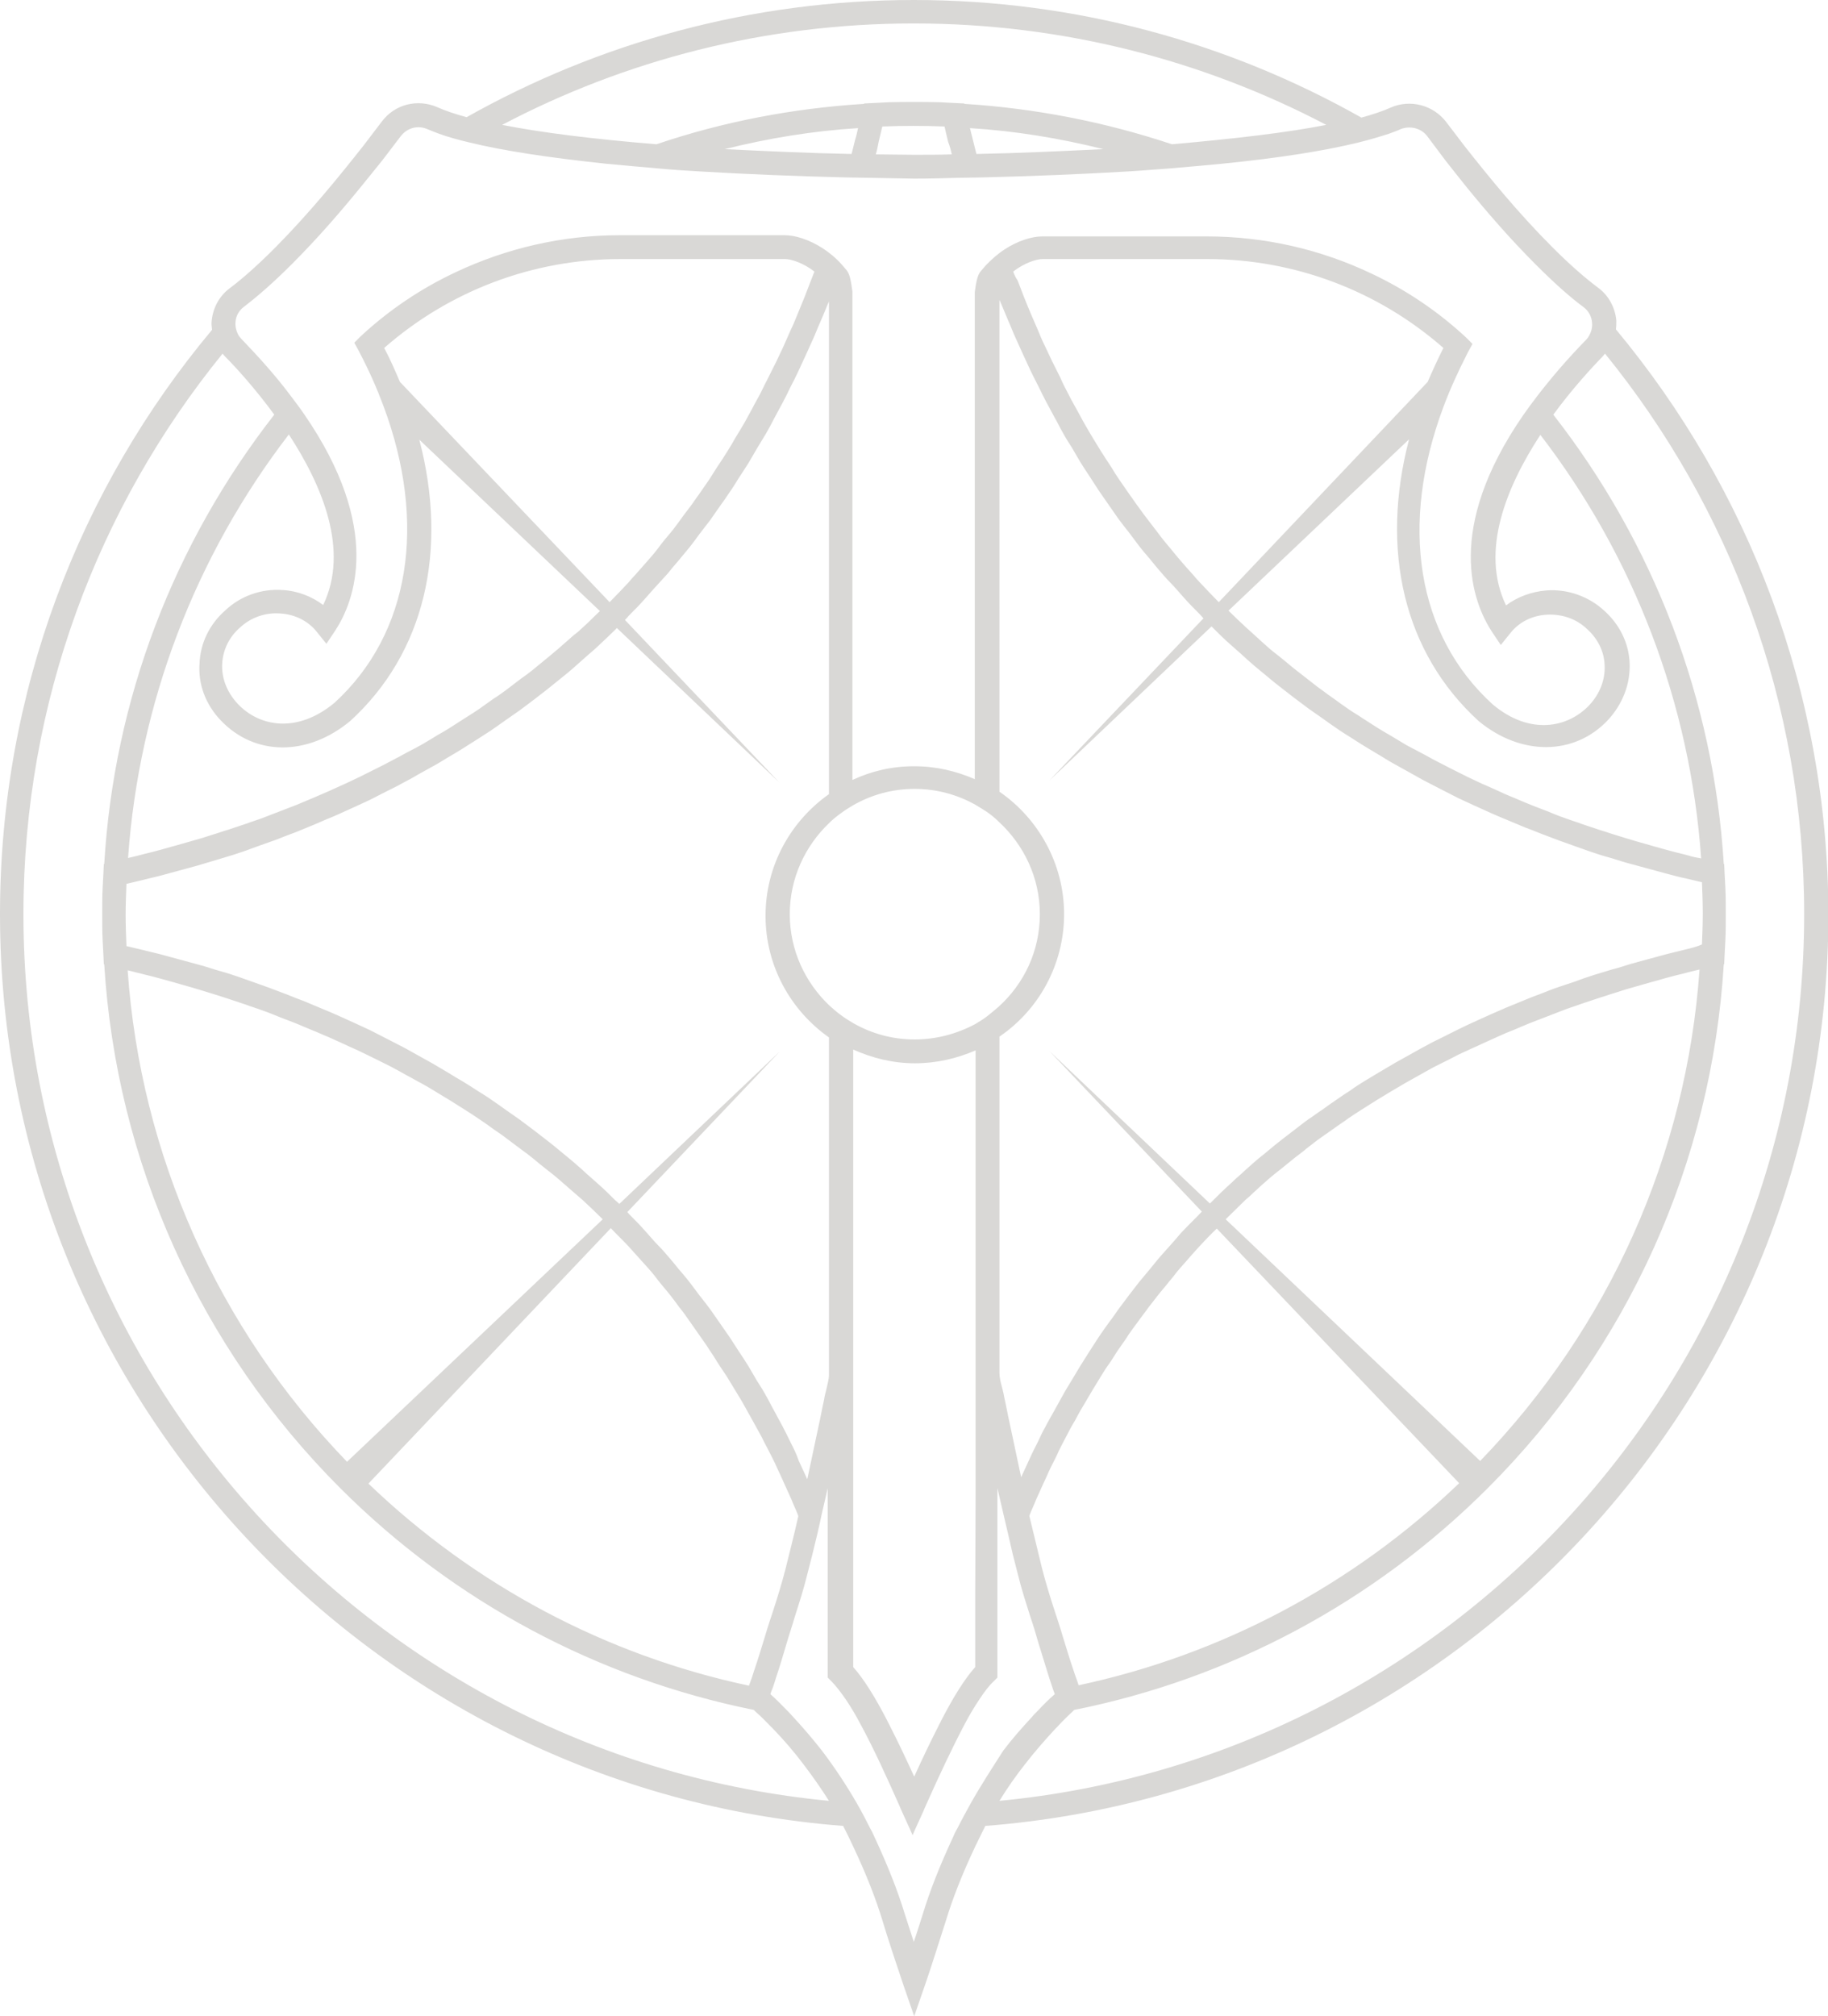 <?xml version="1.0" encoding="utf-8"?>
<!-- Generator: Adobe Illustrator 26.2.1, SVG Export Plug-In . SVG Version: 6.00 Build 0)  -->
<svg version="1.1" id="Layer_1" xmlns="http://www.w3.org/2000/svg" xmlns:xlink="http://www.w3.org/1999/xlink" x="0px" y="0px"
	 viewBox="0 0 452.5 498.8" style="enable-background:new 0 0 452.5 498.8;" xml:space="preserve">
<style type="text/css">
	.st0{fill:#D9D8D6;}
	.st1{fill:#003A70;}
</style>
<g>
	<path class="st0" d="M400,81.5c0.1-0.7,0.1-1.5,0.1-2.2c-0.3-3.2-1.9-6.2-4.5-8.1c-3.2-2.4-6.9-5.6-11.2-9.9
		c-8.8-8.8-15.9-17.6-21.9-25.2l-4.5-5.9c-3.2-4.2-8.9-5.7-13.7-3.6c-2,0.9-4.4,1.7-7.3,2.5C304.2,10.6,266.4,0,226.2,0
		c-40.2,0-78,10.6-110.7,29c-2.9-0.8-5.3-1.6-7.3-2.5c-4.9-2.1-10.5-0.7-13.7,3.6L90,36c-6,7.6-13.2,16.5-21.9,25.3
		c-4.3,4.3-8,7.6-11.2,10c-2.6,1.9-4.2,4.9-4.5,8.1c-0.1,0.8,0,1.5,0.1,2.2C19.7,120.8,0,171.2,0,226.2
		c0,118.8,92.1,216.6,208.7,225.6c0.9,1.7,1.7,3.4,2.5,5.1c3.3,7,5.6,12.9,7.3,18.5c0.8,2.8,4.1,12.8,5,15.4l2.8,8.1l2.8-8.1
		c0.9-2.5,4.1-12.6,5-15.4c1.7-5.6,4-11.5,7.3-18.5c0.8-1.7,1.7-3.4,2.5-5.1c116.6-9,208.7-106.7,208.7-225.6
		C452.5,171.2,432.7,120.8,400,81.5z M226.2,5.8c36.8,0,71.6,9.1,102.1,25.1c-9.6,1.9-22.4,3.4-38.2,4.8c-16.5-5.5-33.8-8.9-51.4-10
		l0-0.1l-2.2-0.1l-3.8-0.2l0,0c-4.3-0.1-8.5-0.1-12.8,0l0,0l-3.8,0.2l-2.2,0.1l0,0.1c-17.6,1.1-34.9,4.4-51.4,10
		c-15.8-1.3-28.6-2.9-38.2-4.8C154.7,14.9,189.4,5.8,226.2,5.8z M273.1,36.9c-10.3,0.5-20.8,1-31.4,1.2c-0.3-1.2-0.6-2.4-0.9-3.6
		c-0.2-0.9-0.5-1.9-0.7-2.8C251.3,32.4,262.3,34.2,273.1,36.9z M235.6,38.2c-3.1,0.1-6.2,0.1-9.4,0.1c-3.2,0-6.3-0.1-9.4-0.1
		c0.3-1,0.5-2.1,0.7-3.1c0.3-1.3,0.6-2.5,0.9-3.8c5.2-0.2,10.3-0.2,15.4,0c0.3,1.3,0.6,2.5,0.9,3.8
		C235.1,36.1,235.4,37.2,235.6,38.2z M212.4,31.7c-0.2,0.9-0.4,1.9-0.7,2.8c-0.3,1.2-0.6,2.4-0.9,3.6c-10.6-0.2-21.1-0.7-31.4-1.2
		C190.2,34.2,201.2,32.4,212.4,31.7z M58.3,79.7c0.1-1.6,0.9-2.9,2.1-3.8c3.4-2.6,7.3-6,11.8-10.5c6.5-6.5,12.1-13,17-19
		c1.9-2.3,3.7-4.6,5.5-6.8l4.5-5.9c1.6-2.1,4.3-2.8,6.7-1.7c0.9,0.4,1.8,0.7,2.8,1.1c2.2,0.8,4.7,1.5,7.7,2.2
		c8.2,2,19.4,3.7,33.5,5.2c4.2,0.4,8.6,0.8,13.3,1.2c3.1,0.3,6.3,0.5,9.7,0.7c11.8,0.7,24,1.2,36.4,1.5c0,0,0,0,0,0c2,0,4,0.1,6,0.1
		c0,0,0,0,0,0c3.7,0.1,7.3,0.1,11,0.2c3.7,0,7.3-0.1,10.9-0.2c0,0,0,0,0,0c2,0,4-0.1,6-0.1c0,0,0,0,0,0c12.3-0.3,24.5-0.8,36.4-1.5
		c3.4-0.2,6.6-0.5,9.7-0.7c4.7-0.4,9.2-0.8,13.3-1.2c14.1-1.4,25.3-3.2,33.5-5.2c2.9-0.7,5.5-1.5,7.7-2.2c1-0.4,2-0.7,2.8-1.1
		c2.4-1,5.2-0.3,6.7,1.7l4.5,6c1.7,2.2,3.5,4.4,5.4,6.8c4.9,6,10.5,12.5,17,19c4.5,4.5,8.4,8,11.8,10.5c1.2,0.9,2,2.3,2.1,3.9
		c0.1,1.1-0.2,2.2-0.7,3.1c-0.2,0.4-0.5,0.8-0.8,1.1c-4.7,4.8-8.6,9.4-12,13.8c-1.3,1.7-2.5,3.3-3.6,4.9
		c-19.5,28.3-12.4,46.3-7.7,53.5l2.2,3.3l2.5-3.1c2.1-2.6,5.3-4.2,8.9-4.4c3.7-0.2,7.3,1,9.9,3.5c2.7,2.4,4.3,5.6,4.4,9
		c0.2,3.6-1.2,7.1-3.8,9.9c-5.2,5.5-14.6,7.6-23.9-0.2c-18.9-17.2-23.1-44.5-12.2-73.6c1.6-4.3,3.6-8.7,5.8-13
		c0.1-0.2,0.2-0.4,0.3-0.6l1.1-2l-1-1l-0.6-0.6c-7-6.5-14.9-11.8-23.4-15.8c-12.6-6-26.5-9.2-40.8-9.2h-40.7c-2.6,0-6.1,1.1-9.3,3.2
		c0,0,0,0,0,0c-1.7,1.1-3.3,2.5-4.8,4.1c0,0,0,0,0,0c-0.4,0.5-0.8,0.9-1.2,1.4c-0.6,0.8-1,1.9-1.4,5.1l0,120.5
		c-4.6-2-9.6-3.2-15-3.2c-5.5,0-10.6,1.2-15.3,3.4V72.5l0-0.4c-0.4-3.2-0.8-4.4-1.4-5.2c-0.4-0.5-0.8-0.9-1.2-1.4c0,0,0,0,0,0
		c-1.4-1.6-3.1-3-4.8-4.1c0,0,0,0,0,0c-3.3-2.1-6.7-3.2-9.4-3.2h-40.7c-14.3,0-28.1,3.2-40.8,9.2c-8.5,4-16.4,9.3-23.4,15.8
		l-0.6,0.6l-1,1l1.1,2c0.1,0.2,0.2,0.4,0.3,0.6c2.3,4.4,4.2,8.7,5.8,13c10.9,29.1,6.6,56.4-12.1,73.5c-9.4,7.8-18.8,5.8-24,0.2
		c-2.6-2.8-4-6.3-3.8-9.9c0.2-3.4,1.7-6.6,4.5-9c2.6-2.4,6.2-3.7,9.9-3.4c3.5,0.2,6.8,1.8,8.9,4.4l2.5,3.1l2.2-3.3
		c4.7-7.2,11.8-25.2-7.7-53.5c-1.1-1.6-2.3-3.2-3.6-4.9c-3.3-4.4-7.3-8.9-12-13.8c-0.3-0.3-0.6-0.7-0.8-1.1
		C58.5,81.9,58.2,80.8,58.3,79.7z M303.4,301.7c1.6-1.6,3.3-3.2,4.9-4.8c0.7-0.6,1.4-1.2,2.1-1.9c1.3-1.2,2.6-2.4,3.9-3.5
		c0.8-0.7,1.7-1.4,2.6-2.1c1.2-1,2.5-2,3.7-3c0.9-0.7,1.9-1.4,2.8-2.2c1.2-0.9,2.4-1.9,3.7-2.8c1-0.7,2-1.4,3-2.1
		c1.2-0.9,2.5-1.7,3.7-2.6c1-0.7,2.1-1.4,3.2-2.1c1.3-0.8,2.5-1.6,3.8-2.4c1.1-0.7,2.2-1.3,3.3-2c1.3-0.8,2.6-1.5,3.9-2.3
		c1.1-0.6,2.3-1.3,3.4-1.9c1.3-0.7,2.6-1.5,4-2.2c1.2-0.6,2.4-1.2,3.6-1.8c1.3-0.7,2.7-1.4,4.1-2c1.2-0.6,2.5-1.1,3.7-1.7
		c1.4-0.6,2.8-1.3,4.2-1.9c1.3-0.6,2.5-1.1,3.8-1.6c1.4-0.6,2.8-1.2,4.3-1.8c1.3-0.5,2.6-1,3.9-1.5c1.5-0.6,2.9-1.1,4.4-1.7
		c1.3-0.5,2.7-0.9,4-1.4c1.5-0.5,3-1,4.5-1.5c1.4-0.4,2.7-0.9,4.1-1.3c1.5-0.5,3.1-1,4.6-1.4c1.4-0.4,2.8-0.8,4.2-1.2
		c1.6-0.4,3.1-0.9,4.7-1.3c1.4-0.4,2.9-0.7,4.3-1.1c0.9-0.2,1.9-0.5,2.9-0.7c-3.2,45.7-22.4,88.6-54.3,121.6L303.4,301.7z
		 M361.2,367c-26.4,25.3-59,42.5-94.2,50c-0.4-1.3-0.9-2.5-1.3-3.8c-0.9-2.6-1.7-5.3-2.6-8.2c-0.7-2.4-1.4-4.5-2.1-6.6
		c-1.1-3.4-2.1-6.6-3.1-10.5c-1-4.1-2-8.3-3.1-12.8c0-0.1,0.1-0.2,0.1-0.3c0.5-1.3,1.1-2.5,1.6-3.8c0.6-1.4,1.3-2.8,1.9-4.2
		c0.6-1.2,1.1-2.5,1.7-3.7c0.7-1.4,1.4-2.7,2-4.1c0.6-1.2,1.2-2.4,1.8-3.5c0.7-1.4,1.4-2.7,2.2-4c0.6-1.1,1.2-2.3,1.9-3.4
		c0.8-1.3,1.5-2.6,2.3-3.9c0.7-1.1,1.3-2.2,2-3.3c0.8-1.3,1.6-2.6,2.5-3.8c0.7-1,1.3-2.1,2-3.1c0.9-1.3,1.8-2.5,2.6-3.8
		c0.7-1,1.4-2,2.1-2.9c0.9-1.3,1.9-2.5,2.8-3.8c0.7-0.9,1.4-1.8,2.1-2.7c1-1.3,2.1-2.5,3.1-3.8c0.7-0.8,1.4-1.7,2-2.5
		c1.2-1.4,2.4-2.7,3.6-4.1c0.6-0.7,1.2-1.3,1.8-2c1.4-1.5,2.8-3,4.3-4.4L361.2,367z M417.4,234.9c-1.5,0.4-3,0.7-4.5,1.1
		c-1.6,0.4-3.2,0.9-4.8,1.3c-1.5,0.4-3,0.8-4.4,1.2c-1.6,0.5-3.1,1-4.7,1.4c-1.4,0.4-2.9,0.9-4.3,1.3c-1.5,0.5-3.1,1-4.6,1.6
		c-1.4,0.5-2.8,0.9-4.2,1.4c-1.5,0.5-3,1.1-4.5,1.7c-1.4,0.5-2.7,1-4.1,1.6c-1.5,0.6-2.9,1.2-4.4,1.8c-1.3,0.6-2.6,1.1-3.9,1.7
		c-1.4,0.6-2.8,1.3-4.2,1.9c-1.3,0.6-2.6,1.2-3.8,1.8c-1.4,0.7-2.8,1.4-4.2,2.1c-1.2,0.6-2.5,1.2-3.7,1.9c-1.4,0.7-2.7,1.5-4,2.2
		c-1.2,0.7-2.4,1.3-3.6,2c-1.3,0.8-2.6,1.5-3.9,2.3c-1.2,0.7-2.3,1.4-3.5,2.1c-1.3,0.8-2.6,1.6-3.8,2.5c-1.1,0.7-2.2,1.4-3.3,2.2
		c-1.3,0.9-2.5,1.7-3.7,2.6c-1.1,0.7-2.1,1.5-3.2,2.2c-1.3,0.9-2.5,1.9-3.7,2.8c-1,0.8-2,1.5-3,2.3c-1.3,1-2.5,2-3.7,3
		c-0.9,0.8-1.9,1.5-2.8,2.3c-1.3,1.1-2.6,2.3-3.8,3.4c-0.8,0.7-1.6,1.4-2.4,2.2c-1.7,1.5-3.3,3.1-4.9,4.7c-0.1,0.1-0.2,0.2-0.3,0.3
		l-39.7-37.7l37.7,39.7c-1.5,1.6-3.1,3.1-4.6,4.7c-0.8,0.8-1.5,1.7-2.2,2.5c-1.1,1.2-2.2,2.5-3.3,3.7c-0.8,0.9-1.6,1.9-2.4,2.9
		c-1,1.2-2,2.4-3,3.6c-0.8,1-1.6,2.1-2.4,3.1c-0.9,1.2-1.8,2.4-2.7,3.6c-0.8,1.1-1.5,2.2-2.3,3.2c-0.9,1.2-1.7,2.4-2.6,3.7
		c-0.7,1.1-1.5,2.3-2.2,3.4c-0.8,1.3-1.6,2.5-2.4,3.8c-0.7,1.2-1.4,2.3-2.1,3.5c-0.8,1.3-1.6,2.6-2.3,3.9c-0.7,1.2-1.3,2.4-2,3.6
		c-0.7,1.3-1.5,2.6-2.2,4c-0.7,1.2-1.3,2.5-1.9,3.8c-0.7,1.4-1.4,2.7-2,4.1c-0.6,1.3-1.2,2.6-1.8,3.9c-0.1,0.2-0.2,0.5-0.3,0.7
		c0-0.1-0.1-0.2-0.1-0.3c-0.9-4.2-1.8-8.5-2.7-12.7c-0.5-2.2-0.9-4.5-1.4-6.7c-0.1-0.7-0.3-1.5-0.5-2.3c-0.4-1.4-0.7-2.7-0.7-3.8h0
		c0-0.1,0-0.2,0-0.2v-83c9.7-6.6,16-17.8,16-30.3s-6.4-23.7-16-30.3V74.2c0.1,0.3,0.3,0.6,0.4,0.9c0.6,1.4,1.2,2.9,1.8,4.3
		c0.6,1.3,1.1,2.7,1.7,4c0.6,1.4,1.3,2.8,1.9,4.2c0.6,1.3,1.2,2.6,1.8,3.9c0.7,1.4,1.3,2.7,2,4c0.6,1.3,1.3,2.6,1.9,3.8
		c0.7,1.3,1.4,2.6,2.1,3.9c0.7,1.2,1.3,2.5,2,3.7c0.7,1.3,1.5,2.6,2.3,3.8c0.7,1.2,1.4,2.4,2.1,3.6c0.8,1.3,1.6,2.5,2.4,3.7
		c0.7,1.1,1.5,2.3,2.2,3.4c0.8,1.2,1.7,2.4,2.5,3.6c0.8,1.1,1.5,2.2,2.3,3.3c0.9,1.2,1.8,2.4,2.7,3.5c0.8,1.1,1.6,2.1,2.4,3.2
		c0.9,1.2,1.9,2.3,2.9,3.5c0.8,1,1.6,2,2.5,3c1,1.2,2.1,2.4,3.2,3.5c0.8,0.9,1.6,1.8,2.4,2.7c1.3,1.5,2.7,2.9,4.1,4.3
		c0.3,0.3,0.6,0.7,0.9,1l-38.2,40.2l40.2-38.2c0.1,0.1,0.3,0.3,0.4,0.4c1.4,1.4,2.8,2.8,4.3,4.1c0.9,0.8,1.8,1.6,2.6,2.3
		c1.2,1.1,2.4,2.2,3.6,3.2c1,0.8,1.9,1.6,2.9,2.4c1.2,1,2.4,2,3.6,2.9c1,0.8,2.1,1.6,3.1,2.4c1.2,0.9,2.4,1.8,3.6,2.7
		c1.1,0.8,2.2,1.5,3.3,2.3c1.2,0.9,2.4,1.7,3.7,2.6c1.1,0.8,2.3,1.5,3.4,2.2c1.2,0.8,2.5,1.6,3.8,2.4c1.2,0.7,2.3,1.4,3.5,2.1
		c1.3,0.8,2.6,1.6,3.9,2.3c1.2,0.7,2.4,1.3,3.6,2c1.3,0.7,2.6,1.5,4,2.2c1.2,0.6,2.5,1.3,3.7,1.9c1.4,0.7,2.7,1.4,4.1,2.1
		c1.3,0.6,2.6,1.2,3.9,1.8c1.4,0.6,2.8,1.3,4.2,1.9c1.3,0.6,2.6,1.1,4,1.7c1.4,0.6,2.9,1.2,4.3,1.8c1.3,0.5,2.7,1,4.1,1.6
		c1.5,0.6,3,1.1,4.5,1.7c1.4,0.5,2.8,1,4.2,1.5c1.5,0.5,3,1.1,4.6,1.6c1.4,0.5,2.9,0.9,4.3,1.3c1.6,0.5,3.1,1,4.7,1.4
		c1.5,0.4,2.9,0.8,4.4,1.2c1.6,0.4,3.2,0.9,4.8,1.3c1.5,0.4,3,0.8,4.5,1.1c1.3,0.3,2.5,0.6,3.8,0.9c0.1,2.6,0.2,5.2,0.2,7.7
		s-0.1,5.1-0.2,7.7C419.9,234.3,418.6,234.6,417.4,234.9z M241.4,394.6l0,17.9c-2.6,2.9-5.4,7.4-8.4,13.2c-0.2,0.5-0.5,0.9-0.7,1.4
		c-1.9,3.7-3.9,7.9-6,12.5c-2.1-4.6-4.1-8.8-6-12.5c-0.2-0.5-0.5-0.9-0.7-1.4c-3-5.8-5.8-10.3-8.4-13.2v-17.9c0,0,0,0.1,0,0.1
		c0,0,0-0.1,0-0.1v-54.8h0c0-0.1,0-0.2,0-0.2v-79.9c4.7,2.1,9.8,3.4,15.3,3.4c5.3,0,10.4-1.2,15-3.2l0,79.9h0v30.1L241.4,394.6
		C241.4,394.6,241.3,394.6,241.4,394.6C241.3,394.6,241.4,394.6,241.4,394.6z M226.4,257.2c-5.6,0-10.8-1.5-15.3-4.1
		c-1-0.6-2-1.2-2.9-1.9c-1-0.7-2-1.6-2.9-2.4c-6-5.7-9.8-13.7-9.8-22.6c0-8.9,3.8-16.9,9.8-22.6c0.9-0.9,1.9-1.7,2.9-2.4
		c0.9-0.7,1.9-1.3,2.9-1.9c4.5-2.6,9.7-4.1,15.3-4.1c5.4,0,10.5,1.4,15,3.9c1,0.6,2,1.2,2.9,1.8c1,0.7,2,1.5,2.9,2.4
		c6.2,5.7,10.2,13.8,10.2,22.9s-3.9,17.2-10.2,22.9c-0.9,0.8-1.9,1.6-2.9,2.4c-0.9,0.7-1.9,1.3-2.9,1.9
		C236.9,255.8,231.8,257.2,226.4,257.2z M151.2,303.9c1.4,1.5,2.9,2.9,4.3,4.4c0.6,0.7,1.2,1.3,1.8,2c1.2,1.3,2.4,2.7,3.6,4
		c0.7,0.8,1.4,1.7,2,2.5c1,1.3,2.1,2.5,3.1,3.8c0.7,0.9,1.4,1.8,2.1,2.8c1,1.2,1.9,2.5,2.8,3.8c0.7,1,1.4,2,2.1,3
		c0.9,1.3,1.8,2.5,2.6,3.8c0.7,1,1.4,2.1,2,3.1c0.8,1.3,1.7,2.5,2.5,3.8c0.7,1.1,1.3,2.2,2,3.3c0.8,1.3,1.6,2.6,2.3,3.9
		c0.6,1.1,1.3,2.3,1.9,3.4c0.7,1.3,1.5,2.7,2.2,4c0.6,1.2,1.2,2.4,1.8,3.5c0.7,1.4,1.4,2.7,2,4.1c0.6,1.2,1.1,2.4,1.7,3.7
		c0.6,1.4,1.3,2.8,1.9,4.2c0.5,1.3,1.1,2.5,1.6,3.8c0,0.1,0.1,0.2,0.1,0.4c-1,4.5-2.1,8.7-3.1,12.8c-1,3.9-2,7.1-3.1,10.5
		c-0.7,2.1-1.4,4.2-2.1,6.6c-0.9,2.9-1.7,5.6-2.6,8.2c-0.4,1.3-0.8,2.5-1.3,3.8c0,0,0,0,0,0c-35.3-7.5-67.8-24.7-94.2-50
		L151.2,303.9z M85.9,361.7c-31.9-33-51.1-75.9-54.3-121.6c1,0.2,1.9,0.5,2.9,0.7c1.4,0.4,2.9,0.7,4.3,1.1c1.6,0.4,3.2,0.9,4.7,1.3
		c1.4,0.4,2.8,0.8,4.2,1.2c1.6,0.5,3.1,0.9,4.6,1.4c1.4,0.4,2.8,0.9,4.1,1.3c1.5,0.5,3,1,4.5,1.5c1.3,0.5,2.7,0.9,4,1.4
		c1.5,0.5,2.9,1.1,4.4,1.7c1.3,0.5,2.6,1,3.9,1.5c1.4,0.6,2.9,1.2,4.3,1.8c1.3,0.5,2.5,1.1,3.8,1.6c1.4,0.6,2.8,1.3,4.2,1.9
		c1.2,0.6,2.5,1.1,3.7,1.7c1.4,0.7,2.7,1.3,4.1,2c1.2,0.6,2.4,1.2,3.6,1.8c1.3,0.7,2.6,1.4,4,2.2c1.2,0.6,2.3,1.3,3.5,1.9
		c1.3,0.7,2.6,1.5,3.9,2.3c1.1,0.7,2.2,1.3,3.3,2c1.3,0.8,2.5,1.6,3.8,2.4c1.1,0.7,2.2,1.4,3.2,2.1c1.2,0.8,2.5,1.7,3.7,2.6
		c1,0.7,2.1,1.4,3.1,2.2c1.2,0.9,2.4,1.8,3.6,2.7c1,0.7,1.9,1.4,2.9,2.2c1.2,1,2.4,2,3.7,3c0.9,0.7,1.8,1.4,2.6,2.1
		c1.3,1.1,2.6,2.3,3.9,3.4c0.7,0.6,1.5,1.3,2.2,1.9c1.7,1.6,3.3,3.1,4.9,4.7L85.9,361.7z M195.7,356.9c-0.6-1.3-1.3-2.6-1.9-3.8
		c-0.7-1.3-1.4-2.6-2.1-3.9c-0.7-1.2-1.3-2.5-2-3.7c-0.7-1.3-1.5-2.6-2.3-3.8c-0.7-1.2-1.4-2.4-2.1-3.6c-0.8-1.3-1.6-2.5-2.4-3.7
		c-0.7-1.1-1.5-2.3-2.2-3.4c-0.8-1.2-1.7-2.4-2.5-3.6c-0.8-1.1-1.5-2.2-2.3-3.3c-0.9-1.2-1.8-2.4-2.7-3.5c-0.8-1.1-1.6-2.1-2.4-3.2
		c-0.9-1.2-1.9-2.3-2.9-3.5c-0.8-1-1.6-2-2.5-3c-1-1.2-2.1-2.4-3.2-3.5c-0.8-0.9-1.6-1.8-2.4-2.7c-1.3-1.5-2.7-2.9-4.1-4.3
		c-0.1-0.2-0.3-0.3-0.4-0.5l37.7-39.7l-39.7,37.7c-0.3-0.3-0.6-0.6-1-0.9c-1.4-1.4-2.8-2.8-4.3-4.1c-0.9-0.8-1.8-1.6-2.6-2.3
		c-1.2-1.1-2.4-2.2-3.6-3.2c-1-0.8-1.9-1.6-2.9-2.4c-1.2-1-2.4-2-3.6-2.9c-1-0.8-2.1-1.6-3.1-2.4c-1.2-0.9-2.4-1.8-3.6-2.7
		c-1.1-0.8-2.2-1.5-3.3-2.3c-1.2-0.9-2.4-1.7-3.7-2.6c-1.1-0.8-2.3-1.5-3.4-2.2c-1.2-0.8-2.5-1.6-3.8-2.4c-1.2-0.7-2.4-1.4-3.5-2.1
		c-1.3-0.8-2.6-1.5-3.9-2.3c-1.2-0.7-2.4-1.3-3.6-2c-1.3-0.7-2.6-1.5-4-2.2c-1.2-0.6-2.5-1.3-3.7-1.9c-1.4-0.7-2.7-1.4-4.1-2.1
		c-1.3-0.6-2.6-1.2-3.9-1.8c-1.4-0.6-2.8-1.3-4.2-1.9c-1.3-0.6-2.6-1.1-4-1.7c-1.4-0.6-2.9-1.2-4.3-1.8c-1.3-0.5-2.7-1-4.1-1.6
		c-1.5-0.6-3-1.1-4.5-1.7c-1.4-0.5-2.8-1-4.2-1.5c-1.5-0.5-3-1.1-4.6-1.6c-1.4-0.5-2.9-0.9-4.3-1.3c-1.6-0.5-3.1-1-4.7-1.4
		c-1.5-0.4-2.9-0.8-4.4-1.2c-1.6-0.4-3.2-0.9-4.8-1.3c-1.5-0.4-3-0.7-4.5-1.1c-1.3-0.3-2.5-0.6-3.8-0.9c-0.1-2.6-0.2-5.2-0.2-7.7
		s0.1-5.1,0.2-7.7c1.3-0.3,2.5-0.6,3.8-0.9c1.5-0.4,3-0.7,4.5-1.1c1.6-0.4,3.2-0.9,4.8-1.3c1.5-0.4,3-0.8,4.4-1.2
		c1.6-0.5,3.1-0.9,4.7-1.4c1.4-0.4,2.9-0.9,4.3-1.3c1.5-0.5,3.1-1,4.6-1.6c1.4-0.5,2.8-1,4.2-1.5c1.5-0.5,3-1.1,4.5-1.7
		c1.4-0.5,2.7-1,4.1-1.6c1.5-0.6,2.9-1.2,4.3-1.8c1.3-0.6,2.7-1.1,4-1.7c1.4-0.6,2.8-1.3,4.2-1.9c1.3-0.6,2.6-1.2,3.9-1.8
		c1.4-0.7,2.7-1.4,4.1-2.1c1.2-0.6,2.5-1.2,3.7-1.9c1.3-0.7,2.7-1.4,4-2.2c1.2-0.7,2.4-1.3,3.6-2c1.3-0.7,2.6-1.5,3.9-2.3
		c1.2-0.7,2.4-1.4,3.5-2.1c1.3-0.8,2.5-1.6,3.8-2.4c1.1-0.7,2.3-1.5,3.4-2.2c1.2-0.8,2.4-1.7,3.7-2.6c1.1-0.8,2.2-1.5,3.3-2.3
		c1.2-0.9,2.4-1.8,3.6-2.7c1-0.8,2.1-1.6,3.1-2.4c1.2-1,2.4-1.9,3.6-2.9c1-0.8,2-1.6,2.9-2.4c1.2-1.1,2.4-2.1,3.6-3.2
		c0.9-0.8,1.8-1.5,2.6-2.3c1.5-1.4,2.9-2.7,4.3-4.1c0.1-0.1,0.3-0.3,0.4-0.4l40.2,38.2l-38.2-40.2c0.3-0.3,0.6-0.6,0.9-1
		c1.4-1.4,2.8-2.8,4.1-4.3c0.8-0.9,1.6-1.8,2.4-2.7c1.1-1.2,2.1-2.3,3.2-3.5c0.8-1,1.6-2,2.5-3c1-1.2,1.9-2.3,2.9-3.5
		c0.8-1,1.6-2.1,2.4-3.2c0.9-1.2,1.8-2.3,2.7-3.5c0.8-1.1,1.5-2.2,2.3-3.3c0.9-1.2,1.7-2.4,2.5-3.6c0.8-1.1,1.5-2.3,2.2-3.4
		c0.8-1.2,1.6-2.5,2.4-3.7c0.7-1.2,1.4-2.4,2.1-3.6c0.8-1.3,1.5-2.5,2.3-3.8c0.7-1.2,1.4-2.5,2-3.7c0.7-1.3,1.4-2.6,2.1-3.9
		c0.7-1.3,1.3-2.5,1.9-3.8c0.7-1.3,1.4-2.7,2-4c0.6-1.3,1.2-2.6,1.8-3.9c0.6-1.4,1.3-2.8,1.9-4.2c0.6-1.3,1.1-2.7,1.7-4
		c0.6-1.4,1.2-2.8,1.8-4.3c0.1-0.3,0.3-0.6,0.4-0.9l0,121.9c-9.5,6.7-15.7,17.7-15.7,30.1s6.2,23.4,15.7,30.1l0,83.5
		c0,1.1-0.4,2.4-0.7,3.8c-0.2,0.8-0.4,1.5-0.5,2.3c-0.5,2.2-0.9,4.5-1.4,6.7c-0.9,4.2-1.8,8.5-2.7,12.7c0,0.1-0.1,0.2-0.1,0.3
		c-0.1-0.2-0.2-0.5-0.3-0.7c-0.6-1.3-1.2-2.6-1.8-3.9C197.1,359.6,196.4,358.3,195.7,356.9z M54.6,178.2c8.4,8.9,21.5,9,32.1,0.2
		c18.4-16.8,24.3-42.1,17.1-69.6l44.7,42.4c-1.5,1.4-2.9,2.9-4.4,4.2c-0.6,0.6-1.3,1.2-2,1.7c-1.4,1.2-2.7,2.4-4.1,3.6
		c-0.8,0.7-1.6,1.3-2.4,2c-1.3,1.1-2.6,2.1-3.9,3.2c-0.9,0.7-1.8,1.4-2.7,2c-1.3,1-2.5,1.9-3.8,2.9c-1,0.7-1.9,1.4-2.9,2
		c-1.3,0.9-2.5,1.8-3.8,2.7c-1,0.7-2,1.3-3.1,2c-1.3,0.8-2.6,1.7-3.9,2.5c-1.1,0.7-2.1,1.3-3.2,1.9c-1.3,0.8-2.6,1.6-4,2.4
		c-1.1,0.6-2.2,1.2-3.4,1.8c-1.3,0.7-2.7,1.5-4.1,2.2c-1.1,0.6-2.3,1.2-3.5,1.8c-1.4,0.7-2.8,1.4-4.2,2.1c-1.2,0.6-2.4,1.1-3.6,1.7
		c-1.4,0.6-2.8,1.3-4.2,1.9c-1.2,0.5-2.5,1.1-3.7,1.6c-1.4,0.6-2.9,1.2-4.3,1.8c-1.3,0.5-2.6,1-3.9,1.5c-1.5,0.6-2.9,1.1-4.4,1.7
		c-1.3,0.5-2.7,0.9-4,1.4c-1.5,0.5-3,1-4.5,1.5c-1.4,0.4-2.7,0.9-4.1,1.3c-1.5,0.5-3.1,1-4.6,1.4c-1.4,0.4-2.8,0.8-4.2,1.2
		c-1.6,0.4-3.1,0.9-4.7,1.3c-1.4,0.4-2.9,0.7-4.3,1.1c-0.9,0.2-1.9,0.5-2.9,0.7c2.7-38.3,16.6-74.6,39.8-104.8
		c8.3,12.7,15,28.7,8.5,42.2c-2.8-2.1-6.3-3.5-10-3.7c-5.3-0.4-10.5,1.5-14.2,5c-3.9,3.4-6.2,8.1-6.4,13.1
		C49,169.3,50.9,174.3,54.6,178.2z M99,94.5c-1.2-2.8-2.4-5.6-3.9-8.4c16.2-14.2,36.9-22,58.5-22h40.7c1.6,0,4.6,1,7.3,3.1
		c-0.3,0.8-0.6,1.5-0.9,2.3c-0.5,1.3-1,2.6-1.5,3.9c-0.6,1.5-1.2,2.9-1.8,4.4c-0.5,1.2-1,2.5-1.6,3.7c-0.6,1.4-1.3,2.9-1.9,4.3
		c-0.6,1.2-1.1,2.4-1.7,3.6c-0.7,1.4-1.4,2.8-2.1,4.2c-0.6,1.2-1.2,2.3-1.7,3.4c-0.7,1.4-1.5,2.7-2.2,4.1c-0.6,1.1-1.2,2.2-1.8,3.3
		c-0.8,1.4-1.6,2.7-2.4,4c-0.6,1.1-1.2,2.1-1.9,3.2c-0.8,1.3-1.7,2.7-2.6,4c-0.6,1-1.3,2-1.9,3c-0.9,1.3-1.8,2.6-2.7,3.9
		c-0.7,0.9-1.3,1.9-2,2.8c-1,1.3-2,2.6-2.9,3.9c-0.7,0.9-1.3,1.8-2,2.6c-1.1,1.3-2.2,2.6-3.2,4c-0.6,0.8-1.3,1.6-1.9,2.3
		c-1.2,1.4-2.5,2.8-3.7,4.2c-0.6,0.6-1.1,1.2-1.6,1.8c-1.6,1.7-3.1,3.3-4.7,4.9L99,94.5z M250.8,67.2c2.7-2.1,5.7-3.1,7.3-3.1h40.7
		c21.6,0,42.3,7.8,58.5,22c-1.4,2.8-2.7,5.6-3.9,8.4L301.7,149c-1.6-1.6-3.2-3.3-4.7-4.9c-0.6-0.6-1.1-1.2-1.6-1.8
		c-1.3-1.4-2.5-2.8-3.7-4.2c-0.7-0.8-1.3-1.6-1.9-2.3c-1.1-1.3-2.2-2.6-3.2-4c-0.7-0.9-1.3-1.7-2-2.6c-1-1.3-2-2.6-2.9-3.9
		c-0.7-0.9-1.3-1.9-2-2.8c-0.9-1.3-1.8-2.6-2.7-3.9c-0.7-1-1.3-2-1.9-3c-0.9-1.3-1.7-2.6-2.6-4c-0.6-1-1.3-2.1-1.9-3.1
		c-0.8-1.3-1.6-2.7-2.4-4.1c-0.6-1.1-1.2-2.2-1.8-3.3c-0.8-1.4-1.5-2.7-2.2-4.1c-0.6-1.1-1.2-2.3-1.7-3.5c-0.7-1.4-1.4-2.8-2.1-4.2
		c-0.6-1.2-1.1-2.4-1.7-3.6c-0.7-1.4-1.3-2.8-1.9-4.3c-0.5-1.2-1.1-2.5-1.6-3.7c-0.6-1.4-1.2-2.9-1.8-4.4c-0.5-1.3-1-2.6-1.5-3.9
		C251.4,68.7,251.1,68,250.8,67.2z M418,211.7c-1.4-0.4-2.9-0.7-4.3-1.1c-1.6-0.4-3.2-0.9-4.7-1.3c-1.4-0.4-2.8-0.8-4.2-1.2
		c-1.6-0.5-3.1-0.9-4.6-1.4c-1.4-0.4-2.7-0.9-4.1-1.3c-1.5-0.5-3-1-4.5-1.5c-1.3-0.5-2.7-0.9-4-1.4c-1.5-0.5-3-1.1-4.4-1.7
		c-1.3-0.5-2.6-1-3.9-1.5c-1.5-0.6-2.9-1.2-4.3-1.8c-1.2-0.5-2.5-1-3.7-1.6c-1.4-0.6-2.8-1.3-4.3-1.9c-1.2-0.6-2.4-1.1-3.6-1.7
		c-1.4-0.7-2.8-1.4-4.2-2.1c-1.2-0.6-2.3-1.2-3.5-1.8c-1.4-0.7-2.7-1.5-4.1-2.2c-1.1-0.6-2.3-1.2-3.4-1.8c-1.3-0.8-2.7-1.6-4-2.4
		c-1.1-0.6-2.2-1.3-3.2-1.9c-1.3-0.8-2.6-1.7-3.9-2.5c-1-0.7-2.1-1.3-3.1-2c-1.3-0.9-2.6-1.8-3.8-2.7c-1-0.7-2-1.4-2.9-2.1
		c-1.3-0.9-2.5-1.9-3.8-2.9c-0.9-0.7-1.8-1.4-2.7-2.1c-1.3-1-2.5-2.1-3.8-3.1c-0.8-0.7-1.7-1.3-2.5-2c-1.4-1.2-2.7-2.4-4-3.6
		c-0.7-0.6-1.3-1.2-2-1.8c-1.5-1.4-3-2.8-4.4-4.2l44.7-42.4c-7.2,27.5-1.3,52.8,17.2,69.7c10.5,8.7,23.7,8.6,32-0.2
		c3.7-4,5.6-9,5.4-14.1c-0.2-5-2.5-9.6-6.3-13c-3.8-3.5-9-5.4-14.3-5c-3.7,0.3-7.2,1.6-10,3.7c-6.5-13.5,0.2-29.5,8.5-42.2
		c23.2,30.2,37.1,66.5,39.8,104.8C419.9,212.2,418.9,212,418,211.7z M5.8,226.2c0-52.5,18.5-100.8,49.3-138.7
		c0.2,0.2,0.3,0.4,0.5,0.6c2.9,2.9,7.6,8.1,12.3,14.5C43,134.5,28.2,173.1,25.8,213.8l-0.1,0l-0.1,2.2l-0.2,3.8l0,0
		c-0.1,2.1-0.1,4.3-0.1,6.4s0,4.2,0.1,6.4l0,0l0.2,3.8l0.1,2.2l0.1,0c3,48.9,23.7,94.9,58.4,129.6c28.2,28.2,63.8,47.1,102.4,54.9
		c0.2,0.2,0.3,0.3,0.5,0.5c1.3,1.1,2.5,2.4,3.8,3.7l0.4,0.4c2.7,2.8,5.3,5.8,7.7,9c2.2,2.9,4.3,5.9,6.2,8.9
		C93.4,434.9,5.8,340.6,5.8,226.2z M240.3,446.2c-1.1,2-2.2,4-3.2,6c-0.4,0.7-0.8,1.4-1.1,2.2c-3.4,7.3-5.8,13.4-7.6,19.3
		c-0.4,1.2-1.2,3.9-2.2,6.8c-0.9-2.8-1.8-5.6-2.2-6.8c-1.8-5.9-4.2-12-7.6-19.3c-0.3-0.7-0.7-1.5-1.1-2.2c-1-2-2.1-4.1-3.2-6
		c-2.6-4.5-5.5-8.9-8.7-13.1c-2.2-2.8-4.6-5.6-7-8.2c-0.4-0.4-0.8-0.9-1.2-1.3l-0.4-0.4c-1.3-1.3-2.6-2.7-4.1-4
		c0-0.1,0.1-0.2,0.1-0.3c0.1-0.3,0.2-0.6,0.3-0.8c0.4-1,0.7-2,1-3c0.9-2.6,1.7-5.4,2.6-8.4c0.7-2.4,1.4-4.4,2-6.5
		c1.1-3.5,2.2-6.8,3.2-10.9c0.4-1.5,0.8-3.1,1.2-4.7c0,0,0,0,0,0c0.8-3.2,1.6-6.5,2.3-9.9c0,0,0,0,0,0c0.5-2.1,1-4.3,1.5-6.5l0,10.1
		v0.1l0,17.2v0l0,19.3l0,0v0.2l0.9,0.9c1.1,1.1,2.4,2.8,3.7,4.7c1.2,1.8,2.4,3.8,3.6,6.1c3.1,5.7,6.3,12.7,9.5,19.9
		c0.2,0.5,0.4,1,0.6,1.4l2,4.4l0.7,1.6l0.7-1.6l2-4.4c0.2-0.5,0.4-1,0.6-1.4c3.2-7.2,6.5-14.2,9.5-19.9c1.2-2.3,2.4-4.3,3.6-6.1
		c1.3-2,2.5-3.6,3.7-4.7l0.9-0.9v-19.5v0v-17.2v-0.1v-10.1c0.5,2.2,1,4.4,1.5,6.5c0,0,0,0,0,0c0.8,3.4,1.6,6.8,2.3,9.9c0,0,0,0,0,0
		c0.4,1.6,0.8,3.2,1.2,4.7c1,4.1,2.1,7.4,3.2,10.9c0.7,2,1.3,4.1,2,6.5c0.9,3,1.8,5.7,2.6,8.4c0.3,1,0.7,2,1,3
		c0.1,0.3,0.2,0.6,0.3,0.8v0c0,0.1,0.1,0.2,0.1,0.3c-1.5,1.3-2.8,2.6-4.1,4l-0.4,0.4c-0.4,0.4-0.8,0.8-1.2,1.3
		c-2.4,2.6-4.8,5.3-7,8.2C245.7,437.3,242.9,441.6,240.3,446.2z M247.4,445.6c1.9-3.1,4-6.1,6.2-8.9c2.4-3.1,5-6.1,7.7-9l0.4-0.4
		c1.2-1.3,2.5-2.6,3.7-3.7c0.2-0.2,0.3-0.3,0.5-0.5c38.6-7.7,74.2-26.7,102.4-54.9c34.8-34.8,55.4-80.7,58.4-129.6l0.1,0l0.1-2.2
		l0.2-3.8l0,0c0.1-2.1,0.1-4.3,0.1-6.4s0-4.2-0.1-6.4l0,0l-0.2-3.8l-0.1-2.2l-0.1,0c-2.5-40.7-17.3-79.3-42.2-111.2
		c4.7-6.4,9.5-11.6,12.3-14.5c0.2-0.2,0.3-0.4,0.5-0.6c30.8,37.9,49.3,86.2,49.3,138.7C446.6,340.6,359,434.9,247.4,445.6z"/>
</g>
</svg>
